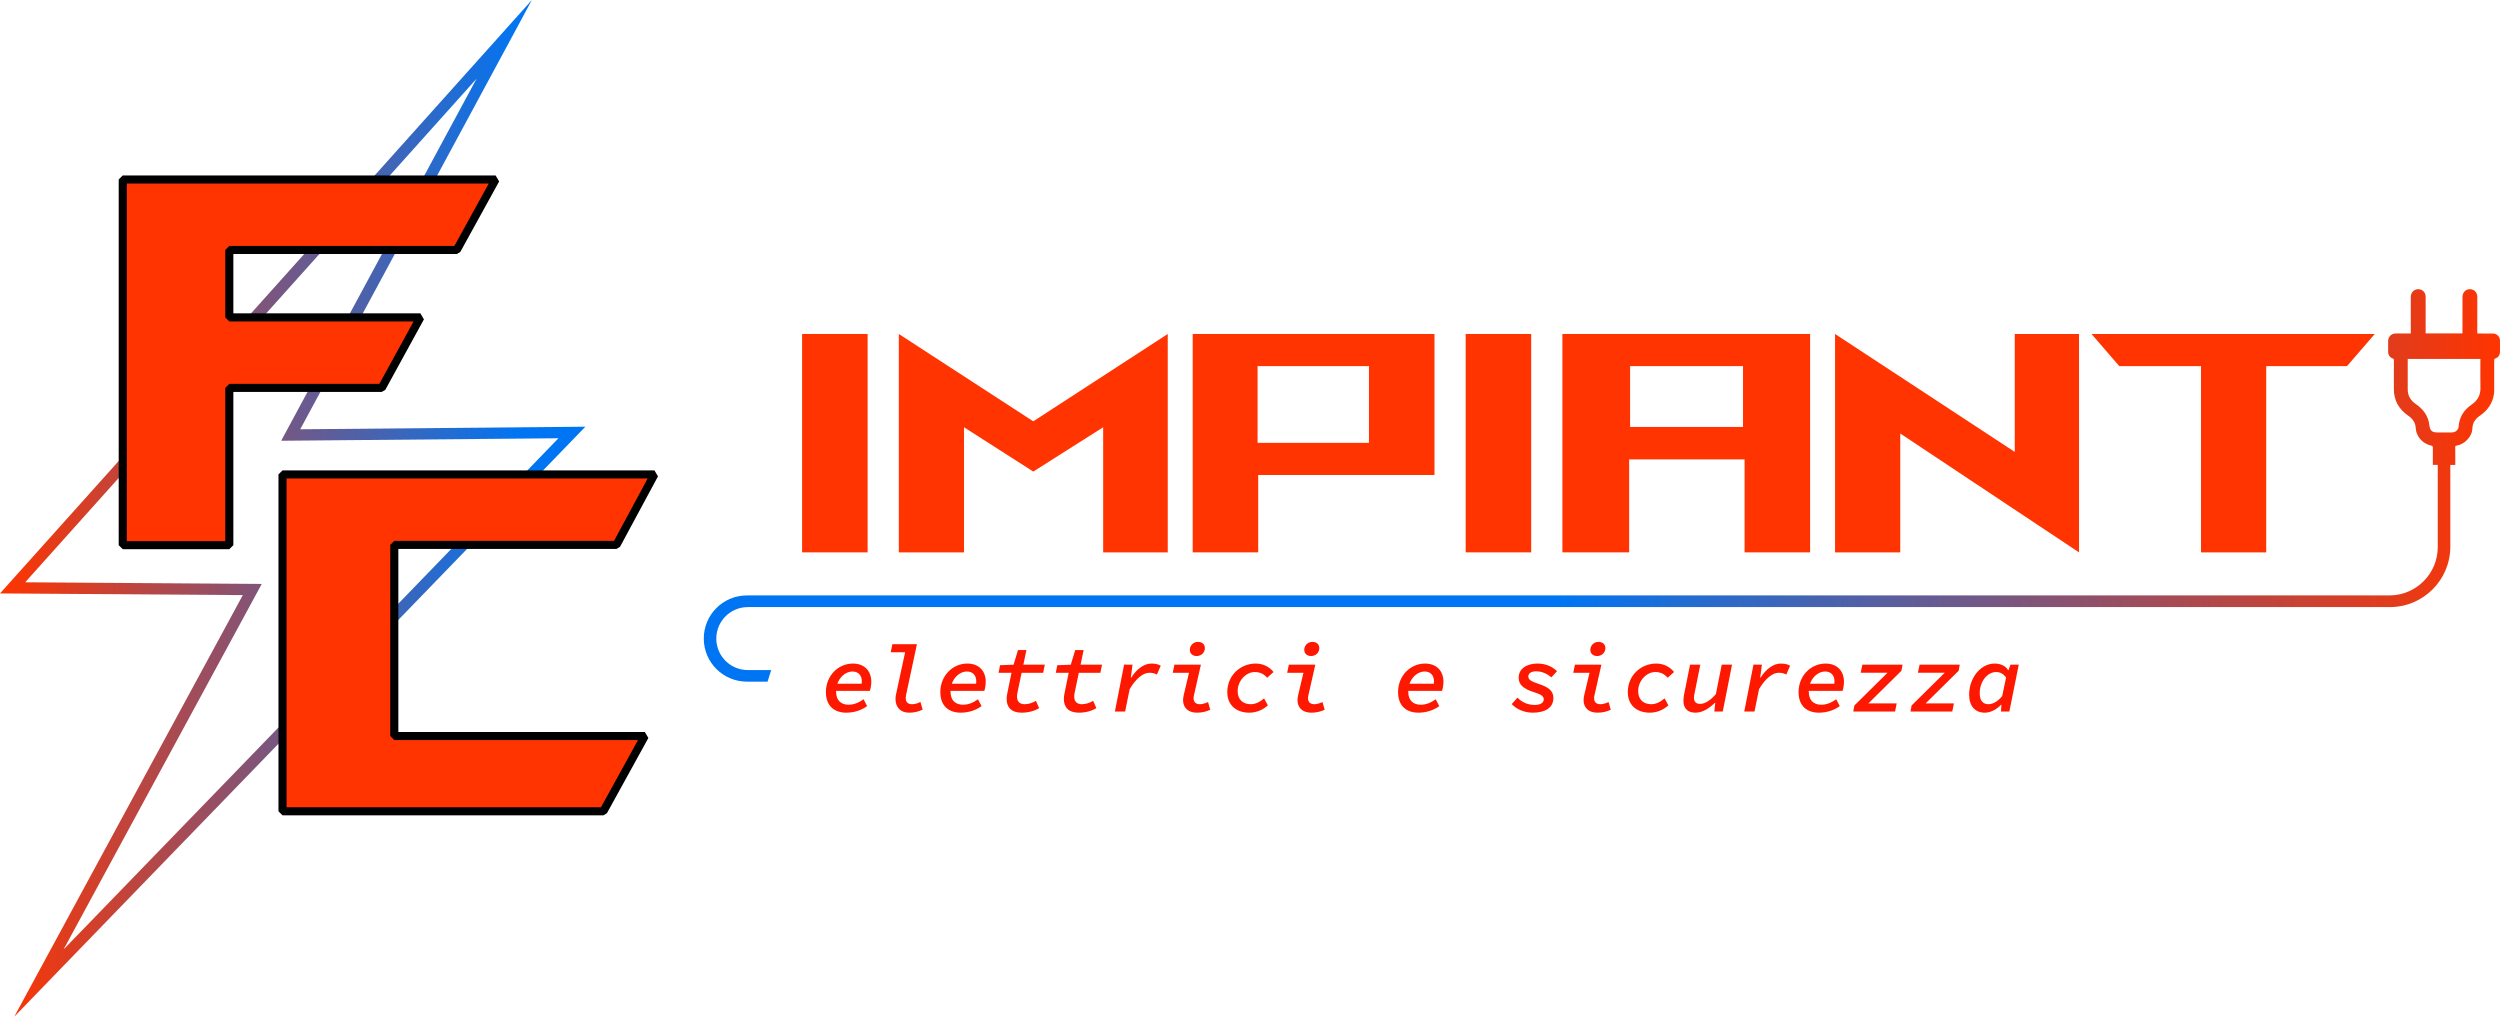 <?xml version="1.0" standalone="no"?>
<!DOCTYPE svg PUBLIC "-//W3C//DTD SVG 1.1//EN" "http://www.w3.org/Graphics/SVG/1.1/DTD/svg11.dtd">
<!--Generator: Xara Designer (www.xara.com), SVG filter version: 6.6.0.9-->
<svg fill="none" fill-rule="evenodd" stroke="black" stroke-width="0.501" stroke-linejoin="bevel" stroke-miterlimit="10" font-family="Times New Roman" font-size="16" style="font-variant-ligatures:none" xmlns:xlink="http://www.w3.org/1999/xlink" xmlns="http://www.w3.org/2000/svg" version="1.1" overflow="visible" width="571.242pt" height="232.316pt" viewBox="12.017 -715.522 571.242 232.316">
 <defs>
  <linearGradient id="LinearGradient" gradientUnits="userSpaceOnUse" x1="0" y1="0" x2="133.758" y2="0" gradientTransform="translate(12.017 599.364)">
   <stop offset="0" stop-color="#ff3400"/>
   <stop offset="0.889" stop-color="#0075f3"/>
   <stop offset="0.99" stop-color="#0075f3"/>
   <stop offset="1" stop-color="#0075f3"/>
  </linearGradient>
  <linearGradient id="LinearGradient_1" gradientUnits="userSpaceOnUse" x1="0" y1="0" x2="410.43" y2="0" gradientTransform="translate(172.829 604.609)">
   <stop offset="0" stop-color="#0075f3"/>
   <stop offset="0.476" stop-color="#0075f3"/>
   <stop offset="1" stop-color="#ff3400"/>
  </linearGradient>
  <style type="text/css">@import url('https://themes.googleusercontent.com/fonts/css?family=Open Sans:400,600');</style>
 </defs>
 <g id="Layer 1" transform="scale(1 -1)">
  <g id="Group" fill-rule="nonzero" stroke-linejoin="miter">
   <g id="Group_1" stroke="none" stroke-width="0.369" fill="#ff1800">
    <g id="Group_2">
     <path d="M 200.735,557.364 C 200.735,561.217 203.632,563.901 206.891,563.901 C 209.589,563.901 211.106,562.172 211.106,559.738 C 211.106,558.917 210.9,557.982 210.783,557.658 L 202.5,557.658 L 202.774,559.286 L 209.592,559.286 L 208.815,558.895 C 208.894,559.176 208.946,559.501 208.946,559.803 C 208.946,561.244 208.117,562.084 206.804,562.084 C 205.091,562.084 203.063,560.388 203.063,557.467 C 203.063,555.427 204.263,554.493 205.909,554.493 C 207.223,554.493 208.345,555.025 209.334,555.745 L 210.15,554.181 C 208.978,553.307 207.29,552.676 205.398,552.676 C 202.636,552.676 200.735,554.24 200.735,557.364"/>
    </g>
    <g id="Group_3">
     <path d="M 216.637,555.796 C 216.637,556.177 216.68,556.588 216.798,557.055 L 218.832,566.478 L 215.54,566.478 L 215.927,568.325 L 221.532,568.325 L 219.077,556.838 C 219.02,556.581 218.977,556.294 218.977,555.959 C 218.977,555.013 219.569,554.612 220.399,554.612 C 221.073,554.612 221.595,554.77 222.334,555.13 L 222.852,553.373 C 221.827,552.891 220.836,552.676 219.71,552.676 C 217.923,552.676 216.637,553.778 216.637,555.796"/>
    </g>
    <g id="Group_4">
     <path d="M 226.882,557.364 C 226.882,561.217 229.779,563.901 233.038,563.901 C 235.736,563.901 237.254,562.172 237.254,559.738 C 237.254,558.917 237.047,557.982 236.93,557.658 L 228.647,557.658 L 228.921,559.286 L 235.739,559.286 L 234.962,558.895 C 235.041,559.176 235.093,559.501 235.093,559.803 C 235.093,561.244 234.264,562.084 232.951,562.084 C 231.239,562.084 229.21,560.388 229.21,557.467 C 229.21,555.427 230.41,554.493 232.056,554.493 C 233.37,554.493 234.492,555.025 235.481,555.745 L 236.297,554.181 C 235.125,553.307 233.437,552.676 231.545,552.676 C 228.783,552.676 226.882,554.24 226.882,557.364"/>
    </g>
    <g id="Group_5">
     <path d="M 242.032,555.824 C 242.032,556.274 242.089,556.68 242.206,557.221 L 243.14,561.792 L 240.187,561.792 L 240.531,563.523 L 243.616,563.64 L 244.628,566.991 L 246.55,566.991 L 245.853,563.64 L 250.749,563.64 L 250.378,561.792 L 245.452,561.792 L 244.504,557.258 C 244.417,556.865 244.403,556.622 244.403,556.363 C 244.403,555.14 245.102,554.612 246.157,554.612 C 247.122,554.612 248.02,554.963 248.726,555.383 L 249.455,553.722 C 248.516,553.116 247.058,552.676 245.481,552.676 C 243.082,552.676 242.032,553.928 242.032,555.824"/>
    </g>
    <g id="Group_6">
     <path d="M 255.105,555.824 C 255.105,556.274 255.162,556.68 255.279,557.221 L 256.213,561.792 L 253.261,561.792 L 253.605,563.523 L 256.69,563.64 L 257.701,566.991 L 259.624,566.991 L 258.926,563.64 L 263.822,563.64 L 263.452,561.792 L 258.525,561.792 L 257.577,557.258 C 257.491,556.865 257.476,556.622 257.476,556.363 C 257.476,555.14 258.175,554.612 259.23,554.612 C 260.196,554.612 261.093,554.963 261.8,555.383 L 262.529,553.722 C 261.589,553.116 260.132,552.676 258.554,552.676 C 256.155,552.676 255.105,553.928 255.105,555.824"/>
    </g>
    <g id="Group_7">
     <path d="M 268.872,563.662 L 270.794,563.64 L 270.408,560.683 L 270.496,560.683 C 271.67,562.547 273.354,563.901 275.102,563.901 C 276.034,563.901 276.777,563.713 277.238,563.396 L 276.363,561.382 C 275.842,561.677 275.319,561.8 274.653,561.8 C 273.123,561.8 271.487,560.325 270.145,558.061 L 269.105,552.937 L 266.764,552.937 Z" marker-start="none" marker-end="none"/>
    </g>
    <g id="Group_8">
     <path d="M 283.886,567.061 C 283.886,568.02 284.719,568.853 285.734,568.853 C 286.672,568.853 287.325,568.337 287.325,567.412 C 287.325,566.394 286.484,565.62 285.456,565.62 C 284.615,565.62 283.886,566.106 283.886,567.061 M 282.342,555.558 C 282.342,555.953 282.416,556.347 282.519,556.799 L 283.7,561.792 L 279.982,561.792 L 280.369,563.64 L 286.416,563.64 L 284.831,556.641 C 284.773,556.424 284.744,556.209 284.744,556.021 C 284.744,555.021 285.334,554.612 286.196,554.612 C 286.786,554.612 287.332,554.798 288.055,555.101 L 288.559,553.341 C 287.642,552.935 286.736,552.676 285.493,552.676 C 283.601,552.676 282.342,553.719 282.342,555.558"/>
    </g>
    <g id="Group_9">
     <path d="M 292.449,557.371 C 292.449,561.284 295.529,563.902 298.938,563.902 C 300.83,563.902 302.243,562.968 303.013,561.965 L 301.556,560.655 C 300.817,561.534 299.893,561.965 298.719,561.965 C 296.796,561.965 294.82,560.053 294.82,557.607 C 294.82,555.585 296.13,554.612 297.804,554.612 C 298.966,554.612 299.945,555.168 300.854,555.952 L 301.721,554.357 C 300.626,553.341 299.12,552.676 297.474,552.676 C 294.682,552.676 292.449,554.244 292.449,557.371"/>
    </g>
    <g id="Group_10">
     <path d="M 310.033,567.061 C 310.033,568.02 310.866,568.853 311.881,568.853 C 312.819,568.853 313.472,568.337 313.472,567.412 C 313.472,566.394 312.631,565.62 311.603,565.62 C 310.762,565.62 310.033,566.106 310.033,567.061 M 308.489,555.558 C 308.489,555.953 308.563,556.347 308.666,556.799 L 309.848,561.792 L 306.129,561.792 L 306.516,563.64 L 312.563,563.64 L 310.978,556.641 C 310.92,556.424 310.891,556.209 310.891,556.021 C 310.891,555.021 311.481,554.612 312.343,554.612 C 312.934,554.612 313.479,554.798 314.202,555.101 L 314.706,553.341 C 313.789,552.935 312.883,552.676 311.64,552.676 C 309.748,552.676 308.489,553.719 308.489,555.558"/>
    </g>
    <g id="Group_11">
     <path d="M 331.471,557.364 C 331.471,561.217 334.367,563.901 337.627,563.901 C 340.324,563.901 341.842,562.172 341.842,559.738 C 341.842,558.917 341.636,557.982 341.519,557.658 L 333.236,557.658 L 333.51,559.286 L 340.327,559.286 L 339.55,558.895 C 339.63,559.176 339.681,559.501 339.681,559.803 C 339.681,561.244 338.852,562.084 337.54,562.084 C 335.827,562.084 333.798,560.388 333.798,557.467 C 333.798,555.427 334.998,554.493 336.644,554.493 C 337.959,554.493 339.081,555.025 340.069,555.745 L 340.886,554.181 C 339.714,553.307 338.026,552.676 336.133,552.676 C 333.371,552.676 331.471,554.24 331.471,557.364"/>
    </g>
    <g id="Group_12">
     <path d="M 357.443,554.639 L 358.76,556.115 C 359.832,554.968 361.236,554.447 362.666,554.447 C 363.907,554.447 364.757,554.858 364.757,555.733 C 364.757,556.557 363.981,556.885 362.304,557.433 C 360.111,558.158 359.026,559.092 359.026,560.654 C 359.026,562.817 361.003,563.901 363.296,563.901 C 365.363,563.901 366.842,563.097 367.792,562.156 L 366.503,560.75 C 365.631,561.489 364.435,562.13 363.042,562.13 C 361.925,562.13 361.233,561.699 361.233,560.938 C 361.233,560.157 361.988,559.802 363.672,559.221 C 365.631,558.568 366.964,557.792 366.964,556.047 C 366.964,553.679 364.893,552.676 362.265,552.676 C 360.338,552.676 358.54,553.446 357.443,554.639"/>
    </g>
    <g id="Group_13">
     <path d="M 375.401,567.061 C 375.401,568.02 376.234,568.853 377.249,568.853 C 378.187,568.853 378.84,568.337 378.84,567.412 C 378.84,566.394 377.999,565.62 376.971,565.62 C 376.13,565.62 375.401,566.106 375.401,567.061 M 373.857,555.558 C 373.857,555.953 373.931,556.347 374.034,556.799 L 375.216,561.792 L 371.497,561.792 L 371.884,563.64 L 377.931,563.64 L 376.346,556.641 C 376.288,556.424 376.259,556.209 376.259,556.021 C 376.259,555.021 376.849,554.612 377.711,554.612 C 378.302,554.612 378.847,554.798 379.57,555.101 L 380.074,553.341 C 379.157,552.935 378.251,552.676 377.008,552.676 C 375.116,552.676 373.857,553.719 373.857,555.558"/>
    </g>
    <g id="Group_14">
     <path d="M 383.964,557.371 C 383.964,561.284 387.044,563.902 390.453,563.902 C 392.345,563.902 393.758,562.968 394.528,561.965 L 393.071,560.655 C 392.332,561.534 391.408,561.965 390.234,561.965 C 388.311,561.965 386.335,560.053 386.335,557.607 C 386.335,555.585 387.646,554.612 389.319,554.612 C 390.481,554.612 391.46,555.168 392.369,555.952 L 393.236,554.357 C 392.141,553.341 390.636,552.676 388.989,552.676 C 386.197,552.676 383.964,554.244 383.964,557.371"/>
    </g>
    <g id="Group_15">
     <path d="M 396.678,555.385 C 396.678,555.946 396.743,556.499 396.866,557.064 L 398.19,563.64 L 400.531,563.64 L 399.267,557.334 C 399.166,556.845 399.079,556.457 399.079,556.058 C 399.079,555.172 399.579,554.687 400.477,554.687 C 401.638,554.687 402.87,555.502 404.092,556.925 L 405.426,563.64 L 407.781,563.64 L 405.659,552.937 L 403.737,552.937 L 403.948,554.942 L 403.861,554.942 C 402.693,553.788 401.14,552.676 399.441,552.676 C 397.599,552.676 396.678,553.689 396.678,555.385"/>
    </g>
    <g id="Group_16">
     <path d="M 412.681,563.662 L 414.603,563.64 L 414.217,560.683 L 414.305,560.683 C 415.479,562.547 417.163,563.901 418.911,563.901 C 419.843,563.901 420.586,563.713 421.047,563.396 L 420.172,561.382 C 419.651,561.677 419.128,561.8 418.462,561.8 C 416.932,561.8 415.296,560.325 413.954,558.061 L 412.914,552.937 L 410.573,552.937 Z" marker-start="none" marker-end="none"/>
    </g>
    <g id="Group_17">
     <path d="M 422.985,557.364 C 422.985,561.217 425.882,563.901 429.141,563.901 C 431.839,563.901 433.357,562.172 433.357,559.738 C 433.357,558.917 433.15,557.982 433.034,557.658 L 424.751,557.658 L 425.024,559.286 L 431.842,559.286 L 431.065,558.895 C 431.145,559.176 431.196,559.501 431.196,559.803 C 431.196,561.244 430.367,562.084 429.054,562.084 C 427.342,562.084 425.313,560.388 425.313,557.467 C 425.313,555.427 426.513,554.493 428.159,554.493 C 429.473,554.493 430.595,555.025 431.584,555.745 L 432.4,554.181 C 431.228,553.307 429.54,552.676 427.648,552.676 C 424.886,552.676 422.985,554.24 422.985,557.364"/>
    </g>
    <g id="Group_18">
     <path d="M 435.737,554.323 L 443.316,561.809 L 437.18,561.809 L 437.568,563.64 L 446.742,563.64 L 446.488,562.254 L 438.939,554.798 L 445.403,554.798 L 445.032,552.937 L 435.483,552.937 Z" marker-start="none" marker-end="none"/>
    </g>
    <g id="Group_19">
     <path d="M 448.811,554.323 L 456.39,561.809 L 450.254,561.809 L 450.641,563.64 L 459.816,563.64 L 459.561,562.254 L 452.012,554.798 L 458.476,554.798 L 458.105,552.937 L 448.557,552.937 Z" marker-start="none" marker-end="none"/>
    </g>
    <g id="Group_20">
     <path d="M 469.508,556.468 L 470.393,560.682 C 469.826,561.593 468.935,561.965 468.146,561.965 C 466.071,561.965 464.376,559.759 464.376,557.118 C 464.376,555.391 465.158,554.612 466.355,554.612 C 467.342,554.612 468.505,555.213 469.508,556.468 M 461.958,556.793 C 461.958,560.664 464.623,563.901 467.768,563.901 C 469.232,563.901 470.317,563.309 470.866,562.399 L 470.953,562.399 L 471.405,563.64 L 473.297,563.64 L 471.146,552.937 L 469.237,552.937 L 469.334,554.486 L 469.246,554.486 C 468.175,553.368 466.829,552.675 465.536,552.675 C 463.364,552.675 461.958,554.132 461.958,556.793"/>
    </g>
   </g>
   <path d="M 12.017,579.927 L 67.498,579.542 L 15.268,483.206 L 145.775,618.023 L 80.617,617.434 L 133.553,715.522 Z M 71.824,582.097 L 17.771,582.472 L 120.916,697.55 L 76.263,614.81 L 139.62,615.382 L 26.532,498.56 Z" stroke="none" stroke-width="0.369" marker-start="none" marker-end="none" fill="url(#LinearGradient)"/>
   <path d="M 40.064,674.508 L 40.064,590.955 L 64.413,590.955 L 64.413,626.891 L 99.248,626.891 L 103.732,635.076 L 108.072,642.997 L 64.413,642.997 L 64.413,658.402 L 116.385,658.402 L 119.187,663.488 L 125.259,674.508 Z" stroke="none" stroke-width="0.369" fill="#ff3400" marker-start="none" marker-end="none"/>
   <path d="M 40.064,674.508 L 40.064,590.955 L 64.413,590.955 L 64.413,626.891 L 99.248,626.891 L 103.732,635.076 L 108.072,642.997 L 64.413,642.997 L 64.413,658.402 L 116.385,658.402 L 119.187,663.488 L 125.259,674.508 Z" fill="none" stroke="#000000" stroke-width="1.847" marker-start="none" marker-end="none"/>
   <path d="M 102.114,591.012 L 152.875,591.012 L 161.552,607.119 L 76.571,607.119 L 76.571,530.146 L 149.883,530.146 L 159.358,547.343 L 102.114,547.343 Z" stroke="none" stroke-width="0.369" fill="#ff3400" marker-start="none" marker-end="none"/>
   <path d="M 102.114,591.012 L 152.875,591.012 L 161.552,607.119 L 76.571,607.119 L 76.571,530.146 L 149.883,530.146 L 159.358,547.343 L 102.114,547.343 Z" fill="none" stroke="#000000" stroke-width="1.847" marker-start="none" marker-end="none"/>
   <path d="M 563.25,648.812 C 562.988,648.489 562.875,648.07 562.875,647.651 L 562.875,647.651 C 562.879,645.06 562.875,642.47 562.875,639.875 L 562.875,639.875 L 562.875,639.319 L 559.374,639.319 C 558.463,639.319 557.718,638.586 557.702,637.675 L 557.702,637.675 C 557.686,636.821 557.682,635.967 557.698,635.117 L 557.698,635.117 C 557.711,634.396 558.065,633.872 558.746,633.618 L 558.746,633.618 C 558.967,633.537 559.015,633.425 559.015,633.207 L 559.015,633.207 C 559.007,631.028 559.019,628.852 559.007,626.672 L 559.007,626.672 C 558.995,624.045 560.131,622.031 562.263,620.556 L 562.263,620.556 C 563.298,619.843 563.963,618.945 564.007,617.659 L 564.007,617.659 C 564.016,617.386 564.104,616.947 564.192,616.689 L 564.192,616.689 C 564.753,615.081 565.917,614.118 567.553,613.695 L 567.553,613.695 C 567.839,613.623 567.923,613.518 567.915,613.228 L 567.915,613.228 C 567.9,612.068 567.911,610.907 567.911,609.747 L 567.911,609.747 L 567.911,609.304 L 569.035,609.304 L 569.035,590.521 C 569.035,584.418 564.088,579.47 557.98,579.47 L 557.98,579.47 L 182.676,579.47 C 177.236,579.47 172.828,575.058 172.828,569.619 L 172.828,569.619 C 172.828,566.899 173.933,564.438 175.713,562.653 L 175.713,562.653 C 177.494,560.873 179.956,559.769 182.675,559.769 L 182.675,559.769 L 187.401,559.769 L 188.231,562.415 L 182.881,562.415 C 178.9,562.415 175.673,565.651 175.689,569.631 L 175.689,569.631 C 175.698,571.614 176.503,573.406 177.805,574.703 L 177.805,574.703 C 179.106,576.001 180.899,576.802 182.881,576.802 L 182.881,576.802 L 558.081,576.802 C 565.72,576.802 571.908,582.991 571.908,590.626 L 571.908,590.626 L 571.908,609.279 L 573.044,609.279 L 573.044,611.072 C 573.044,611.854 573.048,612.636 573.032,613.417 L 573.032,613.417 C 573.028,613.639 573.157,613.663 573.314,613.691 L 573.314,613.691 C 574.293,613.868 575.111,614.34 575.788,615.057 L 575.788,615.057 C 576.477,615.782 576.916,616.645 576.948,617.655 L 576.948,617.655 C 576.992,618.949 577.657,619.84 578.677,620.545 L 578.677,620.545 C 580.429,621.753 581.569,623.369 581.879,625.508 L 581.879,625.508 C 581.92,625.794 581.932,626.088 581.932,626.379 L 581.932,626.379 C 581.936,628.651 581.94,630.919 581.932,633.187 L 581.932,633.187 C 581.932,633.413 581.964,633.542 582.218,633.622 L 582.218,633.622 C 582.858,633.836 583.245,634.42 583.254,635.129 L 583.254,635.129 C 583.261,635.991 583.261,636.857 583.254,637.72 L 583.254,637.72 C 583.241,638.598 582.536,639.307 581.658,639.315 L 581.658,639.315 C 580.603,639.327 579.551,639.319 578.495,639.319 L 578.495,639.319 L 578.064,639.319 C 578.064,639.887 578.06,640.415 578.064,640.947 L 578.064,640.947 C 578.064,643.182 578.068,645.419 578.072,647.659 L 578.072,647.659 C 578.072,648.686 577.38,649.432 576.409,649.448 L 576.409,649.448 C 575.441,649.464 574.692,648.71 574.688,647.675 L 574.688,647.675 C 574.676,645.036 574.68,642.397 574.68,639.758 L 574.68,639.758 L 574.68,639.339 L 566.268,639.339 L 566.268,639.935 C 566.272,642.518 566.28,645.097 566.272,647.68 L 566.272,647.68 C 566.272,648.461 565.849,649.082 565.204,649.331 L 565.204,649.331 C 564.991,649.411 564.775,649.45 564.563,649.45 L 564.563,649.45 C 564.063,649.45 563.59,649.23 563.25,648.811 M 568.947,616.709 C 567.742,616.709 567.259,617.14 567.126,618.328 L 567.126,618.328 C 567.122,618.365 567.118,618.397 567.11,618.433 L 567.11,618.433 C 566.852,620.548 565.688,622.06 563.979,623.232 L 563.979,623.232 C 562.823,624.021 562.175,625.113 562.175,626.543 L 562.175,626.543 L 562.175,633.509 L 578.777,633.509 L 578.777,633.082 C 578.777,631.011 578.741,628.941 578.79,626.869 L 578.79,626.869 C 578.826,625.206 578.125,624.005 576.783,623.078 L 576.783,623.078 C 574.998,621.85 573.923,620.19 573.802,617.974 L 573.802,617.974 C 573.786,617.724 573.641,617.45 573.479,617.253 L 573.479,617.253 C 573.145,616.841 572.662,616.713 572.146,616.709 L 572.146,616.709 C 571.79,616.707 571.434,616.707 571.079,616.707 L 571.079,616.707 C 570.369,616.707 569.659,616.709 568.947,616.709" stroke="none" stroke-width="0.369" fill="url(#LinearGradient_1)"/>
   <g id="Group_21" stroke="none" stroke-width="0.369" fill="#ff3400">
    <path d="M 195.295,639.209 L 210.266,639.209 L 210.266,589.308 L 195.295,589.308 Z" marker-start="none" marker-end="none"/>
    <g id="Group_22">
     <path d="M 217.393,589.307 L 217.393,639.209 L 248.118,619.249 L 278.844,639.209 L 278.844,589.307 L 264.087,589.307 L 264.087,617.894 L 248.118,607.771 L 232.292,617.894 L 232.292,589.307 Z" marker-start="none" marker-end="none"/>
    </g>
    <path d="M 299.371,614.33 L 324.821,614.33 L 324.821,631.866 L 299.371,631.866 Z M 299.514,606.987 L 299.514,589.308 L 284.544,589.308 L 284.544,639.209 L 339.793,639.209 L 339.793,606.987 Z" marker-start="none" marker-end="none"/>
    <path d="M 346.919,639.209 L 361.89,639.209 L 361.89,589.308 L 346.919,589.308 Z" marker-start="none" marker-end="none"/>
    <path d="M 384.486,617.965 L 410.292,617.965 L 410.292,631.866 L 384.486,631.866 Z M 425.62,639.209 L 425.62,589.308 L 410.649,589.308 L 410.649,610.551 L 384.272,610.551 L 384.272,589.308 L 369.017,589.308 L 369.017,639.209 Z" marker-start="none" marker-end="none"/>
    <g id="Group_23">
     <path d="M 487.068,589.307 L 446.22,616.468 L 446.22,589.307 L 431.32,589.307 L 431.32,639.209 L 472.383,612.262 L 472.383,639.209 L 487.068,639.209 Z" marker-start="none" marker-end="none"/>
    </g>
    <g id="Group_24">
     <path d="M 548.303,631.867 L 529.84,631.867 L 529.84,589.307 L 514.94,589.307 L 514.94,631.867 L 496.263,631.867 L 489.918,639.209 L 554.648,639.209 Z" marker-start="none" marker-end="none"/>
    </g>
   </g>
  </g>
 </g>
</svg>
